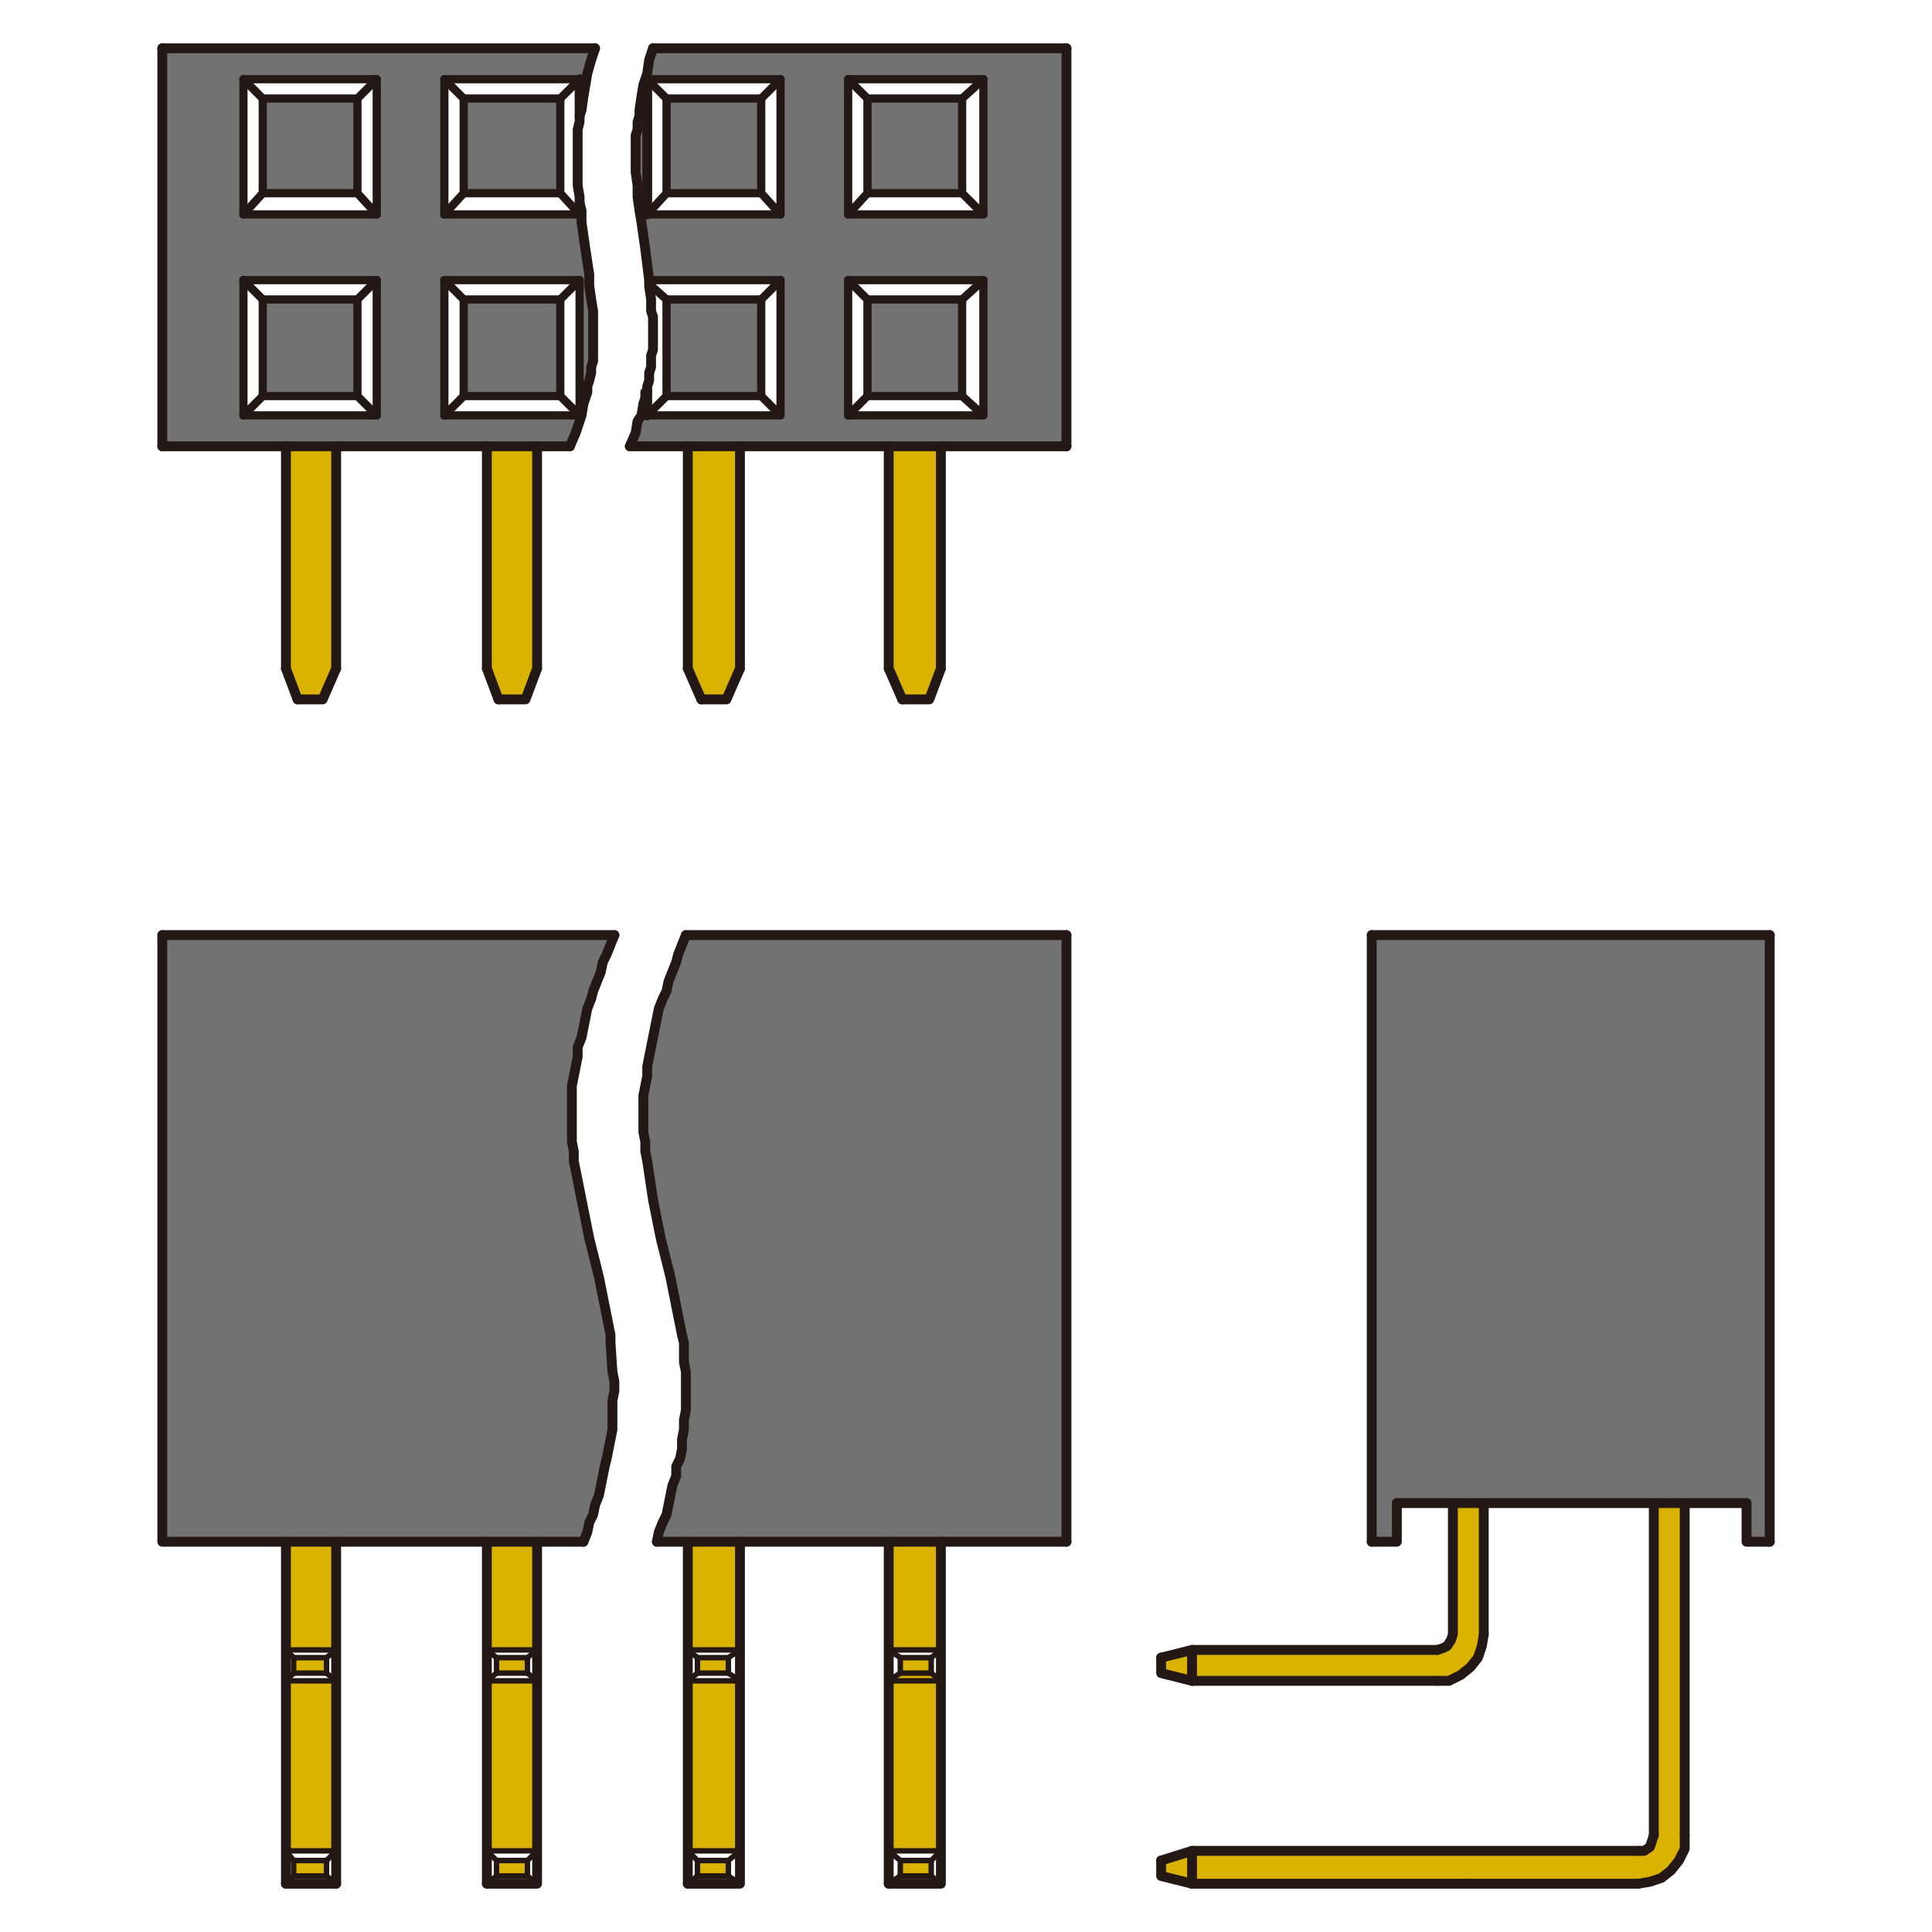 <?xml version="1.0" encoding="utf-8"?>
<!-- Generator: Adobe Illustrator 24.1.2, SVG Export Plug-In . SVG Version: 6.00 Build 0)  -->
<svg version="1.1" id="レイヤー_1" xmlns="http://www.w3.org/2000/svg" xmlns:xlink="http://www.w3.org/1999/xlink" x="0px"  width="100" height="100"
	 y="0px" viewBox="0 0 100 100" style="enable-background:new 0 0 100 100;" xml:space="preserve">
<style type="text/css">
	.st0{fill:#DAB300;}
	.st1{fill:#737272;}
	.st2{fill:none;stroke:#231815;stroke-width:0.51;stroke-linecap:round;stroke-linejoin:round;stroke-miterlimit:10;}
	.st3{fill:none;stroke:#231815;stroke-width:0.425;stroke-linecap:round;stroke-linejoin:round;stroke-miterlimit:10;}
	.st4{fill:none;stroke:#231815;stroke-width:0.283;stroke-linecap:round;stroke-linejoin:round;stroke-miterlimit:10;}
</style>
<g>
	<g id="XMLID_16_">
		<g>
			<polygon class="st0" points="87.2,77.8 87.2,95 87.2,95.7 86.9,96.3 86.5,96.8 86,97.2 85.4,97.4 84.8,97.5 75.8,97.5 61.7,97.5
				61.7,95.8 84.8,95.8 85.1,95.8 85.4,95.6 85.5,95.3 85.6,95 85.6,77.8 			"/>
			<polygon class="st0" points="76.8,77.8 76.8,84.6 76.7,85.2 76.5,85.8 76.1,86.3 75.6,86.7 75,87 74.4,87 61.7,87 61.7,85.4
				74.4,85.4 74.7,85.3 74.9,85.2 75.1,84.9 75.2,84.6 75.2,77.8 			"/>
			<polygon class="st1" points="90.4,77.8 87.2,77.8 85.6,77.8 76.8,77.8 75.2,77.8 72.3,77.8 72.3,79.8 71,79.8 71,48.4 91.6,48.4
				91.6,79.8 90.4,79.8 			"/>
			<polygon class="st0" points="61.7,85.4 61.7,87 60.1,86.6 60.1,85.8 			"/>
			<polygon class="st0" points="61.7,95.8 61.7,97.5 60.1,97.1 60.1,96.3 			"/>
			<rect x="44.9" y="15.5" class="st1" width="4.9" height="4.9"/>
			<polygon class="st0" points="46.7,36.2 46,34.6 46,23.1 48.7,23.1 48.7,34.6 48.1,36.2 			"/>
			<rect x="46" y="79.8" class="st0" width="2.7" height="5.6"/>
			<rect x="46" y="87" class="st0" width="2.7" height="8.8"/>
			<rect x="46.6" y="85.8" class="st0" width="1.6" height="0.8"/>
			<rect x="46.6" y="96.3" class="st0" width="1.6" height="0.8"/>
			<polygon class="st0" points="48.2,86.6 48.7,87 46,87 46.6,86.6 			"/>
			<rect x="44.9" y="5.1" class="st1" width="4.9" height="4.9"/>
			<rect x="34.5" y="15.5" class="st1" width="4.9" height="4.9"/>
			<polygon class="st0" points="36.3,36.2 35.6,34.6 35.6,23.1 38.3,23.1 38.3,34.6 37.6,36.2 			"/>
			<rect x="35.6" y="79.8" class="st0" width="2.7" height="5.6"/>
			<rect x="35.6" y="87" class="st0" width="2.7" height="8.8"/>
			<rect x="36.1" y="85.8" class="st0" width="1.6" height="0.8"/>
			<rect x="36.1" y="96.3" class="st0" width="1.6" height="0.8"/>
			<rect x="34.5" y="5.1" class="st1" width="4.9" height="4.9"/>
			<polygon class="st1" points="34.6,77.9 34.7,77.4 34.8,76.9 35,76.4 35,75.9 35.2,75.5 35.3,75 35.3,74.5 35.4,74 35.4,73.5
				35.5,73 35.5,72.5 35.5,72 35.5,71.5 35.5,71 35.4,70.5 35.4,70 35.4,69.5 35.3,69.1 35.2,68.6 35.1,68.1 35,67.6 34.9,67.1
				34.7,66.1 34.2,64.1 34,63.1 33.9,62.6 33.8,62.1 33.5,60.1 33.4,59.6 33.4,59.1 33.3,58.6 33.3,58.1 33.3,57.6 33.3,57.1
				33.3,56.7 33.4,56.2 33.5,55.7 33.5,55.2 33.6,54.7 33.7,54.2 33.8,53.7 33.9,53.2 34,52.7 34.1,52.2 34.3,51.7 34.5,51.3
				34.6,50.8 34.8,50.3 35,49.8 35.1,49.4 35.5,48.4 55.2,48.4 55.2,79.8 48.7,79.8 46,79.8 38.3,79.8 35.6,79.8 34,79.8 34.1,79.3
				34.3,78.8 34.5,78.4 			"/>
			<path class="st1" d="M43.9,21.5h7v-7h-7V21.5z M50.9,4.1h-7v7h7V4.1z M40.4,4.1h-7v7h7V4.1z M33.1,6l0-0.3L33.2,5l0.1-0.6
				l0.1-0.6l0.2-0.7l0.2-0.6h21.4v20.6h-6.4H46h-7.8h-2.7h-3l0.3-0.6l0.2-0.6l0.1-0.3l0.2-0.6l0-0.3l0.1-0.3h0v1.2h7v-7h-6.8
				l-0.2-1.6l-0.2-1.3l-0.1-0.6L33,10.2l0-0.6l0-0.7V7l0-0.3l0-0.4L33.1,6z"/>
			<rect x="24" y="15.5" class="st1" width="4.9" height="4.9"/>
			<rect x="25.2" y="79.8" class="st0" width="2.6" height="5.6"/>
			<polygon class="st0" points="27.8,34.6 27.2,36.2 25.8,36.2 25.2,34.6 25.2,23.1 27.8,23.1 			"/>
			<rect x="25.2" y="87" class="st0" width="2.6" height="8.8"/>
			<rect x="25.7" y="85.8" class="st0" width="1.6" height="0.8"/>
			<rect x="25.7" y="96.3" class="st0" width="1.6" height="0.8"/>
			<rect x="24" y="5.1" class="st1" width="4.9" height="4.9"/>
			<rect x="13.6" y="15.5" class="st1" width="4.9" height="4.9"/>
			<polygon class="st0" points="14.8,34.6 14.8,23.1 17.4,23.1 17.4,34.6 16.7,36.2 15.4,36.2 			"/>
			<polygon class="st1" points="31.7,72.5 31.7,73 31.7,73.5 31.7,74 31.6,74.5 31.5,75 31.4,75.5 31.3,75.9 31.2,76.4 31.1,76.9
				31,77.4 30.8,77.9 30.7,78.4 30.5,78.8 30.4,79.3 30.2,79.8 27.8,79.8 25.2,79.8 17.4,79.8 14.8,79.8 8.4,79.8 8.4,48.4
				31.8,48.4 31.4,49.4 31.2,49.8 31.1,50.3 30.9,50.8 30.7,51.3 30.6,51.7 30.4,52.2 30.3,52.7 30.2,53.2 30.1,53.7 29.9,54.2
				29.9,54.7 29.8,55.2 29.7,55.7 29.6,56.2 29.6,56.7 29.6,58.6 29.6,59.1 29.7,59.6 29.7,60.1 29.9,61.1 30,61.6 30.1,62.1
				30.2,62.6 30.3,63.1 30.5,64.1 31,66.1 31.2,67.1 31.3,67.6 31.6,69.1 31.6,69.5 31.7,71 31.8,71.5 31.8,72 			"/>
			<rect x="14.8" y="79.8" class="st0" width="2.6" height="5.6"/>
			<rect x="14.8" y="87" class="st0" width="2.6" height="8.8"/>
			<rect x="15.2" y="85.8" class="st0" width="1.6" height="0.8"/>
			<rect x="15.2" y="96.3" class="st0" width="1.6" height="0.8"/>
			<rect x="13.6" y="5.1" class="st1" width="4.9" height="4.9"/>
			<path class="st1" d="M23,21.5h7v-7h-7V21.5z M19.5,21.5v-7h-7v7H19.5z M12.6,4.1v7h7v-7H12.6z M8.4,2.5h22.3l-0.2,0.6l-0.2,0.7
				l-0.1,0.6L30.2,5l-0.1,0.6L30,6h0v-2h-7v7h7v-0.6h0l0,0.4l0,0.6l0.2,1.3l0.2,1.3l0,0.6l0.1,0.7l0,0.6v0.3l0,0.4v1.3l0,0.3v0.3
				l0,0.4l0,0.3l0,0.4L30.4,20l0,0.3l-0.1,0.3l-0.1,0.3l-0.2,0.6L30,21.8l-0.2,0.6l-0.2,0.6h-1.7h-2.6h-7.8h-2.6H8.4V2.5z"/>
		</g>
		<g>
			<line class="st2" x1="71" y1="48.4" x2="71" y2="79.8"/>
			<line class="st2" x1="91.6" y1="48.4" x2="91.6" y2="79.8"/>
			<line class="st2" x1="75.8" y1="97.5" x2="84.8" y2="97.5"/>
			<line class="st2" x1="84.8" y1="95.8" x2="61.7" y2="95.8"/>
			<polyline class="st2" points="72.3,77.8 75.2,77.8 76.8,77.8 85.6,77.8 87.2,77.8 90.4,77.8 			"/>
			<polyline class="st2" points="84.8,95.8 85.1,95.8 85.4,95.6 85.5,95.3 85.6,95 			"/>
			<line class="st2" x1="85.6" y1="95" x2="85.6" y2="77.8"/>
			<line class="st2" x1="87.2" y1="95" x2="87.2" y2="77.8"/>
			<polyline class="st2" points="71,79.8 72.3,79.8 72.3,77.8 			"/>
			<line class="st2" x1="75.8" y1="97.5" x2="61.7" y2="97.5"/>
			<line class="st2" x1="74.4" y1="85.4" x2="61.7" y2="85.4"/>
			<line class="st2" x1="74.4" y1="87" x2="61.7" y2="87"/>
			<polyline class="st2" points="90.4,77.8 90.4,79.8 91.6,79.8 			"/>
			<polyline class="st2" points="74.4,85.4 74.7,85.3 74.9,85.2 75.1,84.9 75.2,84.6 75.2,77.8 			"/>
			<line class="st2" x1="76.8" y1="84.6" x2="76.8" y2="77.8"/>
			<polyline class="st2" points="61.7,97.5 61.7,95.8 60.1,96.3 			"/>
			<polyline class="st2" points="61.7,97.5 60.1,97.1 60.1,96.3 			"/>
			<polyline class="st2" points="60.1,85.8 60.1,86.6 61.7,87 			"/>
			<polyline class="st2" points="60.1,85.8 61.7,85.4 61.7,87 			"/>
			<line class="st2" x1="71" y1="48.4" x2="91.6" y2="48.4"/>
			<polyline class="st2" points="84.8,97.5 85.4,97.4 86,97.2 86.5,96.8 86.9,96.3 87.2,95.7 87.2,95 			"/>
			<polyline class="st2" points="74.4,87 75,87 75.6,86.7 76.1,86.3 76.5,85.8 76.7,85.2 76.8,84.6 			"/>
			<polyline class="st2" points="8.4,23.1 14.8,23.1 17.4,23.1 25.2,23.1 27.8,23.1 29.5,23.1 			"/>
			<line class="st2" x1="8.4" y1="2.5" x2="30.8" y2="2.5"/>
			<line class="st2" x1="8.4" y1="23.1" x2="8.4" y2="2.5"/>
			<line class="st2" x1="55.2" y1="23.1" x2="55.2" y2="2.5"/>
			<line class="st2" x1="46" y1="34.6" x2="46.7" y2="36.2"/>
			<polyline class="st2" points="46.7,36.2 48.1,36.2 48.7,34.6 			"/>
			<line class="st3" x1="43.9" y1="4.1" x2="44.9" y2="5.1"/>
			<line class="st3" x1="44.9" y1="10" x2="43.9" y2="11.1"/>
			<line class="st3" x1="43.9" y1="4.1" x2="50.9" y2="4.1"/>
			<line class="st3" x1="43.9" y1="11.1" x2="50.9" y2="11.1"/>
			<line class="st3" x1="43.9" y1="14.5" x2="44.9" y2="15.5"/>
			<line class="st3" x1="44.9" y1="20.5" x2="43.9" y2="21.5"/>
			<line class="st3" x1="43.9" y1="14.5" x2="50.9" y2="14.5"/>
			<line class="st3" x1="43.9" y1="21.5" x2="50.9" y2="21.5"/>
			<line class="st3" x1="43.9" y1="4.1" x2="43.9" y2="11.1"/>
			<line class="st3" x1="43.9" y1="14.5" x2="43.9" y2="21.5"/>
			<line class="st2" x1="48.7" y1="23.1" x2="48.7" y2="34.6"/>
			<line class="st2" x1="46" y1="23.1" x2="46" y2="34.6"/>
			<polyline class="st3" points="44.9,10 49.8,10 49.8,5.1 			"/>
			<polyline class="st3" points="44.9,10 44.9,5.1 49.8,5.1 			"/>
			<line class="st3" x1="49.8" y1="5.1" x2="50.9" y2="4.1"/>
			<polyline class="st3" points="50.9,4.1 50.9,11.1 49.8,10 			"/>
			<polyline class="st3" points="44.9,20.5 49.8,20.5 49.8,15.5 			"/>
			<polyline class="st3" points="44.9,20.5 44.9,15.5 49.8,15.5 			"/>
			<line class="st3" x1="49.8" y1="15.5" x2="50.9" y2="14.5"/>
			<polyline class="st3" points="50.9,14.5 50.9,21.5 49.8,20.5 			"/>
			<line class="st2" x1="35.6" y1="34.6" x2="36.3" y2="36.2"/>
			<polyline class="st2" points="36.3,36.2 37.6,36.2 38.3,34.6 			"/>
			<line class="st3" x1="33.5" y1="4.1" x2="34.5" y2="5.1"/>
			<line class="st3" x1="34.5" y1="10" x2="33.5" y2="11.1"/>
			<line class="st3" x1="33.5" y1="4.1" x2="40.4" y2="4.1"/>
			<line class="st3" x1="33.5" y1="11.1" x2="40.4" y2="11.1"/>
			<polyline class="st3" points="33.6,14.7 33.6,14.7 34.5,15.5 			"/>
			<line class="st3" x1="34.5" y1="20.5" x2="33.5" y2="21.5"/>
			<line class="st3" x1="33.6" y1="14.5" x2="40.4" y2="14.5"/>
			<line class="st3" x1="33.5" y1="21.5" x2="40.4" y2="21.5"/>
			<line class="st2" x1="33.5" y1="4.1" x2="33.5" y2="11.1"/>
			<line class="st2" x1="33.5" y1="20.3" x2="33.5" y2="21.5"/>
			<line class="st2" x1="38.3" y1="23.1" x2="38.3" y2="34.6"/>
			<line class="st2" x1="35.6" y1="23.1" x2="35.6" y2="34.6"/>
			<polyline class="st3" points="34.5,10 39.4,10 39.4,5.1 			"/>
			<polyline class="st3" points="34.5,10 34.5,5.1 39.4,5.1 			"/>
			<line class="st3" x1="39.4" y1="5.1" x2="40.4" y2="4.1"/>
			<polyline class="st3" points="40.4,4.1 40.4,11.1 39.4,10 			"/>
			<polyline class="st3" points="34.5,20.5 39.4,20.5 39.4,15.5 			"/>
			<polyline class="st3" points="34.5,20.5 34.5,15.5 39.4,15.5 			"/>
			<line class="st3" x1="39.4" y1="15.5" x2="40.4" y2="14.5"/>
			<polyline class="st3" points="40.4,14.5 40.4,21.5 39.4,20.5 			"/>
			<line class="st2" x1="25.2" y1="34.6" x2="25.8" y2="36.2"/>
			<polyline class="st2" points="25.8,36.2 27.2,36.2 27.8,34.6 			"/>
			<line class="st3" x1="23" y1="4.1" x2="24" y2="5.1"/>
			<line class="st3" x1="24" y1="10" x2="23" y2="11.1"/>
			<line class="st3" x1="23" y1="4.1" x2="30" y2="4.1"/>
			<line class="st3" x1="23" y1="11.1" x2="30" y2="11.1"/>
			<line class="st3" x1="23" y1="14.5" x2="24" y2="15.5"/>
			<line class="st3" x1="24" y1="20.5" x2="23" y2="21.5"/>
			<line class="st3" x1="23" y1="14.5" x2="30" y2="14.5"/>
			<line class="st3" x1="23" y1="21.5" x2="30" y2="21.5"/>
			<line class="st3" x1="23" y1="4.1" x2="23" y2="11.1"/>
			<line class="st3" x1="23" y1="14.5" x2="23" y2="21.5"/>
			<line class="st2" x1="27.8" y1="23.1" x2="27.8" y2="34.6"/>
			<line class="st2" x1="25.2" y1="23.1" x2="25.2" y2="34.6"/>
			<polyline class="st3" points="24,10 29,10 29,5.1 			"/>
			<polyline class="st3" points="24,10 24,5.1 29,5.1 			"/>
			<line class="st3" x1="29" y1="5.1" x2="30" y2="4.1"/>
			<line class="st3" x1="29" y1="10" x2="30" y2="11.1"/>
			<line class="st2" x1="30" y1="4.1" x2="30" y2="6"/>
			<polyline class="st3" points="24,20.5 29,20.5 29,15.5 			"/>
			<polyline class="st3" points="24,20.5 24,15.5 29,15.5 			"/>
			<line class="st3" x1="29" y1="15.5" x2="30" y2="14.5"/>
			<polyline class="st3" points="30,14.5 30,21.5 29,20.5 			"/>
			<line class="st2" x1="14.8" y1="34.6" x2="15.4" y2="36.2"/>
			<polyline class="st2" points="15.4,36.2 16.7,36.2 17.4,34.6 			"/>
			<line class="st3" x1="12.6" y1="4.1" x2="13.6" y2="5.1"/>
			<line class="st3" x1="13.6" y1="10" x2="12.6" y2="11.1"/>
			<line class="st3" x1="12.6" y1="4.1" x2="19.5" y2="4.1"/>
			<line class="st3" x1="12.6" y1="11.1" x2="19.5" y2="11.1"/>
			<line class="st3" x1="12.6" y1="14.5" x2="13.6" y2="15.5"/>
			<line class="st3" x1="13.6" y1="20.5" x2="12.6" y2="21.5"/>
			<line class="st3" x1="12.6" y1="14.5" x2="19.5" y2="14.5"/>
			<line class="st3" x1="12.6" y1="21.5" x2="19.5" y2="21.5"/>
			<line class="st3" x1="12.6" y1="4.1" x2="12.6" y2="11.1"/>
			<line class="st3" x1="12.6" y1="14.5" x2="12.6" y2="21.5"/>
			<line class="st2" x1="17.4" y1="23.1" x2="17.4" y2="34.6"/>
			<line class="st2" x1="14.8" y1="23.1" x2="14.8" y2="34.6"/>
			<polyline class="st3" points="13.6,10 18.5,10 18.5,5.1 			"/>
			<polyline class="st3" points="13.6,10 13.6,5.1 18.5,5.1 			"/>
			<line class="st3" x1="18.5" y1="5.1" x2="19.5" y2="4.1"/>
			<polyline class="st3" points="19.5,4.1 19.5,11.1 18.5,10 			"/>
			<polyline class="st3" points="13.6,20.5 18.5,20.5 18.5,15.5 			"/>
			<polyline class="st3" points="13.6,20.5 13.6,15.5 18.5,15.5 			"/>
			<line class="st3" x1="18.5" y1="15.5" x2="19.5" y2="14.5"/>
			<polyline class="st3" points="19.5,14.5 19.5,21.5 18.5,20.5 			"/>
			<polyline class="st2" points="32.6,23.1 35.6,23.1 38.3,23.1 46,23.1 48.7,23.1 55.2,23.1 			"/>
			<line class="st2" x1="33.8" y1="2.5" x2="55.2" y2="2.5"/>
			<polyline class="st2" points="33.8,2.5 33.6,3.1 33.5,3.8 33.3,4.4 33.2,5 33.1,5.7 33.1,6 33,6.3 33,6.7 32.9,7 32.9,8.9
				33,9.6 33,10.2 33.1,10.9 33.2,11.5 33.4,12.9 33.6,14.5 33.6,14.7 33.6,14.8 33.7,15.5 33.7,16.1 33.8,16.4 33.8,18.1
				33.7,18.4 33.7,18.7 33.7,19 33.6,19.3 33.6,19.7 33.5,20 33.5,20.3 33.4,20.3 33.4,20.6 33.3,20.9 33.2,21.5 33,21.8 32.9,22.4
				32.6,23.1 			"/>
			<polyline class="st2" points="30.8,2.5 30.6,3.1 30.4,3.8 30.3,4.4 30.2,5 30.1,5.7 30,6 30,6.3 29.9,6.7 29.9,7 29.9,7.3
				29.9,7.6 29.9,8.6 29.9,8.9 29.9,9.6 30,10.2 30,10.5 30.1,10.9 30.1,11.5 30.3,12.9 30.5,14.2 30.5,14.8 30.6,15.5 30.7,16.1
				30.7,16.4 30.7,16.8 30.7,18.1 30.7,18.4 30.7,18.7 30.6,19 30.6,19.3 30.5,19.7 30.4,20 30.4,20.3 30.3,20.6 30.2,20.9
				30.1,21.5 30,21.8 29.8,22.4 29.5,23.1 			"/>
			<line class="st2" x1="30" y1="10.5" x2="30" y2="11.1"/>
			<polyline class="st2" points="30.2,79.8 27.8,79.8 25.2,79.8 17.4,79.8 14.8,79.8 8.4,79.8 8.4,48.4 			"/>
			<line class="st2" x1="8.4" y1="48.4" x2="31.8" y2="48.4"/>
			<line class="st2" x1="55.2" y1="48.4" x2="55.2" y2="79.8"/>
			<polyline class="st2" points="48.7,79.8 48.7,85.4 48.7,87 48.7,95.8 48.7,97.5 46,97.5 			"/>
			<polyline class="st2" points="46,79.8 46,85.4 46,87 46,95.8 46,97.5 			"/>
			<polyline class="st2" points="38.3,79.8 38.3,85.4 38.3,87 38.3,95.8 38.3,97.5 35.6,97.5 			"/>
			<polyline class="st2" points="35.6,79.8 35.6,85.4 35.6,87 35.6,95.8 35.6,97.5 			"/>
			<polyline class="st2" points="27.8,79.8 27.8,85.4 27.8,87 27.8,95.8 27.8,97.5 25.2,97.5 			"/>
			<polyline class="st2" points="25.2,79.8 25.2,85.4 25.2,87 25.2,95.8 25.2,97.5 			"/>
			<polyline class="st2" points="17.4,79.8 17.4,85.4 17.4,87 17.4,95.8 17.4,97.5 			"/>
			<polyline class="st2" points="14.8,79.8 14.8,85.4 14.8,87 14.8,95.8 14.8,97.5 			"/>
			<polyline class="st2" points="34,79.8 35.6,79.8 38.3,79.8 46,79.8 48.7,79.8 55.2,79.8 			"/>
			<line class="st2" x1="35.5" y1="48.4" x2="55.2" y2="48.4"/>
			<polyline class="st2" points="35.5,48.4 35.1,49.4 35,49.8 34.8,50.3 34.6,50.8 34.5,51.3 34.3,51.7 34.1,52.2 34,52.7
				33.9,53.2 33.8,53.7 33.7,54.2 33.6,54.7 33.5,55.2 33.5,55.7 33.4,56.2 33.3,56.7 33.3,57.1 33.3,57.6 33.3,58.1 33.3,58.6
				33.4,59.1 33.4,59.6 33.5,60.1 33.8,62.1 33.9,62.6 34,63.1 34.2,64.1 34.7,66.1 34.9,67.1 35,67.6 35.1,68.1 35.2,68.6
				35.3,69.1 35.4,69.5 35.4,70 35.4,70.5 35.5,71 35.5,71.5 35.5,72 35.5,72.5 35.5,73 35.4,73.5 35.4,74 35.3,74.5 35.3,75
				35.2,75.5 35,75.9 35,76.4 34.8,76.9 34.7,77.4 34.6,77.9 34.5,78.4 34.3,78.8 34.1,79.3 34,79.8 			"/>
			<polyline class="st2" points="31.8,48.4 31.4,49.4 31.2,49.8 31.1,50.3 30.9,50.8 30.7,51.3 30.6,51.7 30.4,52.2 30.3,52.7
				30.2,53.2 30.1,53.7 29.9,54.2 29.9,54.7 29.8,55.2 29.7,55.7 29.6,56.2 29.6,56.7 29.6,58.6 29.6,59.1 29.7,59.6 29.7,60.1
				29.9,61.1 30,61.6 30.1,62.1 30.2,62.6 30.3,63.1 30.5,64.1 31,66.1 31.2,67.1 31.3,67.6 31.6,69.1 31.6,69.5 31.7,71 31.8,71.5
				31.8,72 31.7,72.5 31.7,73 31.7,73.5 31.7,74 31.6,74.5 31.5,75 31.4,75.5 31.3,75.9 31.2,76.4 31.1,76.9 31,77.4 30.8,77.9
				30.7,78.4 30.5,78.8 30.4,79.3 30.2,79.8 			"/>
			<line class="st4" x1="46.6" y1="86.6" x2="46" y2="87"/>
			<line class="st4" x1="46.6" y1="85.8" x2="46" y2="85.4"/>
			<line class="st4" x1="48.2" y1="86.6" x2="48.7" y2="87"/>
			<line class="st4" x1="48.2" y1="85.8" x2="48.7" y2="85.4"/>
			<line class="st4" x1="46.6" y1="85.8" x2="46.6" y2="86.6"/>
			<polyline class="st4" points="46.6,85.8 48.2,85.8 48.2,86.6 			"/>
			<line class="st4" x1="48.2" y1="86.6" x2="46.6" y2="86.6"/>
			<line class="st4" x1="46" y1="85.4" x2="48.7" y2="85.4"/>
			<line class="st4" x1="48.7" y1="87" x2="46" y2="87"/>
			<line class="st4" x1="46.6" y1="97.1" x2="46" y2="97.5"/>
			<line class="st4" x1="46.6" y1="96.3" x2="46" y2="95.8"/>
			<line class="st4" x1="48.2" y1="97.1" x2="48.7" y2="97.5"/>
			<line class="st4" x1="48.2" y1="96.3" x2="48.7" y2="95.8"/>
			<line class="st4" x1="46.6" y1="96.3" x2="46.6" y2="97.1"/>
			<polyline class="st4" points="46.6,96.3 48.2,96.3 48.2,97.1 			"/>
			<line class="st4" x1="48.2" y1="97.1" x2="46.6" y2="97.1"/>
			<line class="st4" x1="46" y1="95.8" x2="48.7" y2="95.8"/>
			<line class="st4" x1="36.1" y1="86.6" x2="35.6" y2="87"/>
			<line class="st4" x1="36.1" y1="85.8" x2="35.6" y2="85.4"/>
			<line class="st4" x1="37.7" y1="86.6" x2="38.3" y2="87"/>
			<line class="st4" x1="37.7" y1="85.8" x2="38.3" y2="85.4"/>
			<line class="st4" x1="36.1" y1="85.8" x2="36.1" y2="86.6"/>
			<polyline class="st4" points="36.1,85.8 37.7,85.8 37.7,86.6 			"/>
			<line class="st4" x1="37.7" y1="86.6" x2="36.1" y2="86.6"/>
			<line class="st4" x1="35.6" y1="85.4" x2="38.3" y2="85.4"/>
			<line class="st4" x1="38.3" y1="87" x2="35.6" y2="87"/>
			<line class="st4" x1="36.1" y1="97.1" x2="35.6" y2="97.5"/>
			<line class="st4" x1="36.1" y1="96.3" x2="35.6" y2="95.8"/>
			<line class="st4" x1="37.7" y1="97.1" x2="38.3" y2="97.5"/>
			<line class="st4" x1="37.7" y1="96.3" x2="38.3" y2="95.8"/>
			<line class="st4" x1="36.1" y1="96.3" x2="36.1" y2="97.1"/>
			<polyline class="st4" points="36.1,96.3 37.7,96.3 37.7,97.1 			"/>
			<line class="st4" x1="37.7" y1="97.1" x2="36.1" y2="97.1"/>
			<line class="st4" x1="35.6" y1="95.8" x2="38.3" y2="95.8"/>
			<line class="st4" x1="25.7" y1="86.6" x2="25.2" y2="87"/>
			<line class="st4" x1="25.7" y1="85.8" x2="25.2" y2="85.4"/>
			<line class="st4" x1="27.3" y1="86.6" x2="27.8" y2="87"/>
			<line class="st4" x1="27.3" y1="85.8" x2="27.8" y2="85.4"/>
			<line class="st4" x1="25.7" y1="85.8" x2="25.7" y2="86.6"/>
			<polyline class="st4" points="25.7,85.8 27.3,85.8 27.3,86.6 			"/>
			<line class="st4" x1="27.3" y1="86.6" x2="25.7" y2="86.6"/>
			<line class="st4" x1="25.2" y1="85.4" x2="27.8" y2="85.4"/>
			<line class="st4" x1="27.8" y1="87" x2="25.2" y2="87"/>
			<line class="st4" x1="25.7" y1="97.1" x2="25.2" y2="97.5"/>
			<line class="st4" x1="25.7" y1="96.3" x2="25.2" y2="95.8"/>
			<line class="st4" x1="27.3" y1="97.1" x2="27.8" y2="97.5"/>
			<line class="st4" x1="27.3" y1="96.3" x2="27.8" y2="95.8"/>
			<line class="st4" x1="25.7" y1="96.3" x2="25.7" y2="97.1"/>
			<polyline class="st4" points="25.7,96.3 27.3,96.3 27.3,97.1 			"/>
			<line class="st4" x1="27.3" y1="97.1" x2="25.7" y2="97.1"/>
			<line class="st4" x1="25.2" y1="95.8" x2="27.8" y2="95.8"/>
			<line class="st4" x1="15.2" y1="86.6" x2="14.8" y2="87"/>
			<line class="st4" x1="15.2" y1="85.8" x2="14.8" y2="85.4"/>
			<line class="st4" x1="16.9" y1="86.6" x2="17.4" y2="87"/>
			<line class="st4" x1="16.9" y1="85.8" x2="17.4" y2="85.4"/>
			<line class="st4" x1="15.2" y1="85.8" x2="15.2" y2="86.6"/>
			<polyline class="st4" points="15.2,85.8 16.9,85.8 16.9,86.6 			"/>
			<line class="st4" x1="16.9" y1="86.6" x2="15.2" y2="86.6"/>
			<line class="st4" x1="14.8" y1="85.4" x2="17.4" y2="85.4"/>
			<line class="st4" x1="17.4" y1="87" x2="14.8" y2="87"/>
			<line class="st4" x1="15.2" y1="97.1" x2="14.8" y2="97.5"/>
			<line class="st4" x1="15.2" y1="96.3" x2="14.8" y2="95.8"/>
			<line class="st4" x1="16.9" y1="97.1" x2="17.4" y2="97.5"/>
			<line class="st4" x1="16.9" y1="96.3" x2="17.4" y2="95.8"/>
			<line class="st4" x1="15.2" y1="96.3" x2="15.2" y2="97.1"/>
			<polyline class="st4" points="15.2,96.3 16.9,96.3 16.9,97.1 			"/>
			<line class="st4" x1="16.9" y1="97.1" x2="15.2" y2="97.1"/>
			<line class="st4" x1="14.8" y1="95.8" x2="17.4" y2="95.8"/>
			<line class="st2" x1="17.4" y1="97.5" x2="14.8" y2="97.5"/>
		</g>
	</g>
</g>
</svg>
